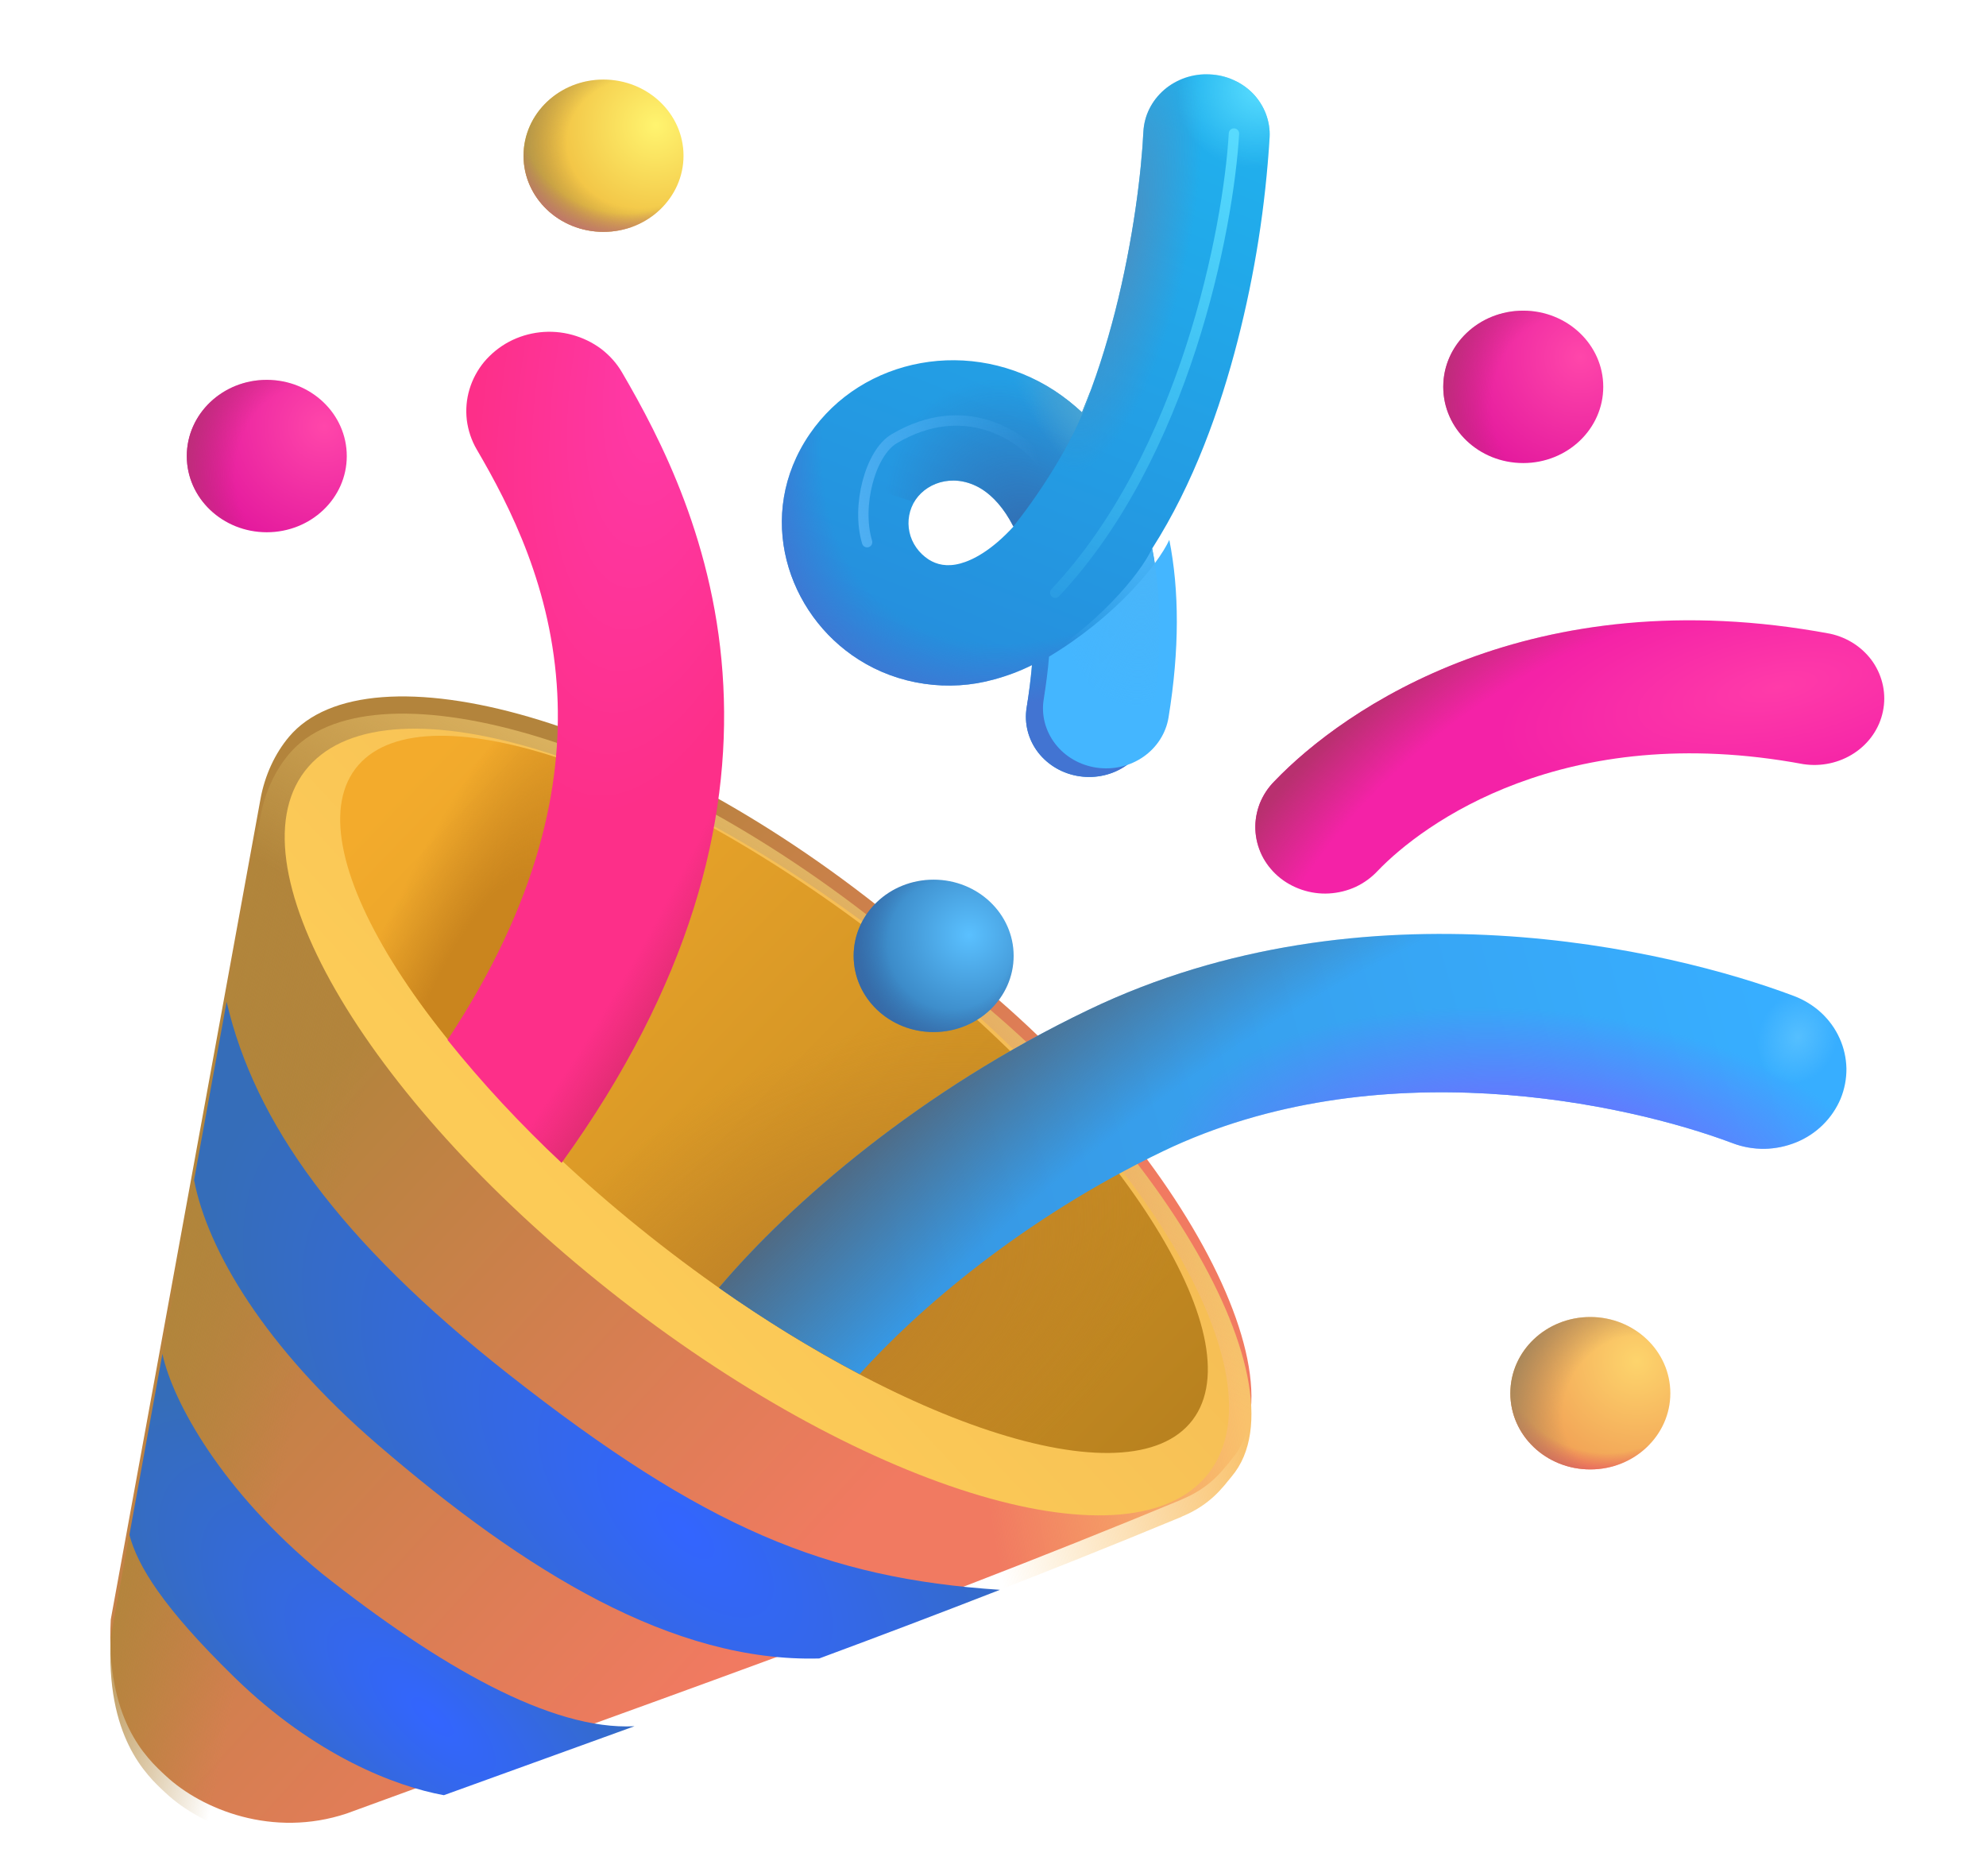 <svg width="18" height="17" viewBox="0 0 18 17" fill="none" xmlns="http://www.w3.org/2000/svg">
<g filter="url(#filter0_d_26_2802)">
<path d="M10.71 13.743C10.975 13.634 11.085 13.473 11.164 13.378C11.879 12.529 10.355 10.007 8.179 8.547C5.872 6.635 3.333 5.983 2.619 6.833C2.496 6.979 2.4 7.177 2.36 7.401L1.004 14.831C0.957 15.736 1.321 16.081 1.503 16.248C1.832 16.554 2.473 16.812 3.142 16.589C5.722 15.642 8.139 14.811 10.71 13.744V13.743Z" fill="url(#paint0_linear_26_2802)"/>
</g>
<path d="M10.71 13.743C10.975 13.634 11.085 13.473 11.164 13.378C11.879 12.529 10.355 10.007 8.179 8.547C5.872 6.635 3.333 5.983 2.619 6.833C2.496 6.979 2.4 7.177 2.36 7.401L1.004 14.831C0.957 15.736 1.321 16.081 1.503 16.248C1.832 16.554 2.473 16.812 3.142 16.589C5.722 15.642 8.139 14.811 10.71 13.744V13.743Z" fill="url(#paint1_linear_26_2802)"/>
<path d="M10.71 13.743C10.975 13.634 11.085 13.473 11.164 13.378C11.879 12.529 10.355 10.007 8.179 8.547C5.872 6.635 3.333 5.983 2.619 6.833C2.496 6.979 2.4 7.177 2.36 7.401L1.004 14.831C0.957 15.736 1.321 16.081 1.503 16.248C1.832 16.554 2.473 16.812 3.142 16.589C5.722 15.642 8.139 14.811 10.71 13.744V13.743Z" fill="url(#paint2_linear_26_2802)"/>
<path d="M10.71 13.743C10.975 13.634 11.085 13.473 11.164 13.378C11.879 12.529 10.355 10.007 8.179 8.547C5.872 6.635 3.333 5.983 2.619 6.833C2.496 6.979 2.4 7.177 2.36 7.401L1.004 14.831C0.957 15.736 1.321 16.081 1.503 16.248C1.832 16.554 2.473 16.812 3.142 16.589C5.722 15.642 8.139 14.811 10.71 13.744V13.743Z" fill="url(#paint3_linear_26_2802)"/>
<g filter="url(#filter1_f_26_2802)">
<path d="M5.525 11.696C7.77 13.474 10.187 14.23 10.924 13.386C11.662 12.542 10.439 10.416 8.194 8.639C5.95 6.861 3.532 6.104 2.795 6.948C2.058 7.793 3.28 9.918 5.525 11.696Z" fill="url(#paint4_linear_26_2802)"/>
</g>
<g filter="url(#filter2_f_26_2802)">
<path d="M5.892 11.203C7.972 12.85 10.162 13.61 10.782 12.9C11.403 12.189 10.219 10.278 8.138 8.63C6.058 6.983 3.868 6.223 3.248 6.933C2.628 7.644 3.811 9.555 5.892 11.203Z" fill="url(#paint5_linear_26_2802)"/>
<path d="M5.892 11.203C7.972 12.85 10.162 13.61 10.782 12.9C11.403 12.189 10.219 10.278 8.138 8.63C6.058 6.983 3.868 6.223 3.248 6.933C2.628 7.644 3.811 9.555 5.892 11.203Z" fill="url(#paint6_radial_26_2802)"/>
<path d="M5.892 11.203C7.972 12.85 10.162 13.61 10.782 12.9C11.403 12.189 10.219 10.278 8.138 8.63C6.058 6.983 3.868 6.223 3.248 6.933C2.628 7.644 3.811 9.555 5.892 11.203Z" fill="url(#paint7_radial_26_2802)"/>
</g>
<path d="M8.462 9.352C8.862 9.352 9.187 9.043 9.187 8.661C9.187 8.28 8.862 7.971 8.462 7.971C8.061 7.971 7.737 8.28 7.737 8.661C7.737 9.043 8.061 9.352 8.462 9.352Z" fill="url(#paint8_radial_26_2802)"/>
<path d="M8.462 9.352C8.862 9.352 9.187 9.043 9.187 8.661C9.187 8.28 8.862 7.971 8.462 7.971C8.061 7.971 7.737 8.28 7.737 8.661C7.737 9.043 8.061 9.352 8.462 9.352Z" fill="url(#paint9_radial_26_2802)"/>
<path d="M14.414 13.315C14.814 13.315 15.139 13.006 15.139 12.625C15.139 12.243 14.814 11.934 14.414 11.934C14.013 11.934 13.689 12.243 13.689 12.625C13.689 13.006 14.013 13.315 14.414 13.315Z" fill="url(#paint10_radial_26_2802)"/>
<path d="M14.414 13.315C14.814 13.315 15.139 13.006 15.139 12.625C15.139 12.243 14.814 11.934 14.414 11.934C14.013 11.934 13.689 12.243 13.689 12.625C13.689 13.006 14.013 13.315 14.414 13.315Z" fill="url(#paint11_radial_26_2802)"/>
<path d="M14.414 13.315C14.814 13.315 15.139 13.006 15.139 12.625C15.139 12.243 14.814 11.934 14.414 11.934C14.013 11.934 13.689 12.243 13.689 12.625C13.689 13.006 14.013 13.315 14.414 13.315Z" fill="url(#paint12_radial_26_2802)"/>
<path d="M13.806 4.196C14.206 4.196 14.531 3.887 14.531 3.505C14.531 3.124 14.206 2.815 13.806 2.815C13.405 2.815 13.081 3.124 13.081 3.505C13.081 3.887 13.405 4.196 13.806 4.196Z" fill="url(#paint13_radial_26_2802)"/>
<path d="M13.806 4.196C14.206 4.196 14.531 3.887 14.531 3.505C14.531 3.124 14.206 2.815 13.806 2.815C13.405 2.815 13.081 3.124 13.081 3.505C13.081 3.887 13.405 4.196 13.806 4.196Z" fill="url(#paint14_radial_26_2802)"/>
<path d="M5.47 2.101C5.87 2.101 6.195 1.792 6.195 1.411C6.195 1.03 5.87 0.721 5.47 0.721C5.069 0.721 4.745 1.03 4.745 1.411C4.745 1.792 5.069 2.101 5.47 2.101Z" fill="url(#paint15_radial_26_2802)"/>
<path d="M5.47 2.101C5.87 2.101 6.195 1.792 6.195 1.411C6.195 1.03 5.87 0.721 5.47 0.721C5.069 0.721 4.745 1.03 4.745 1.411C4.745 1.792 5.069 2.101 5.47 2.101Z" fill="url(#paint16_radial_26_2802)"/>
<path d="M5.47 2.101C5.87 2.101 6.195 1.792 6.195 1.411C6.195 1.03 5.87 0.721 5.47 0.721C5.069 0.721 4.745 1.03 4.745 1.411C4.745 1.792 5.069 2.101 5.47 2.101Z" fill="url(#paint17_radial_26_2802)"/>
<path d="M2.418 4.823C2.819 4.823 3.143 4.514 3.143 4.133C3.143 3.751 2.819 3.442 2.418 3.442C2.018 3.442 1.693 3.751 1.693 4.133C1.693 4.514 2.018 4.823 2.418 4.823Z" fill="url(#paint18_radial_26_2802)"/>
<path d="M2.418 4.823C2.819 4.823 3.143 4.514 3.143 4.133C3.143 3.751 2.819 3.442 2.418 3.442C2.018 3.442 1.693 3.751 1.693 4.133C1.693 4.514 2.018 4.823 2.418 4.823Z" fill="url(#paint19_radial_26_2802)"/>
<path d="M9.063 14.406C7.492 14.302 6.391 13.854 4.606 12.45C3.071 11.242 2.308 10.171 2.054 9.078L1.759 10.693C1.88 11.325 2.398 12.208 3.424 13.091C4.767 14.247 6.103 15.064 7.425 15.028C7.973 14.825 8.519 14.618 9.063 14.406Z" fill="url(#paint20_radial_26_2802)"/>
<path d="M5.751 15.642C4.995 15.682 3.975 15.095 2.916 14.257C2.012 13.513 1.566 12.704 1.472 12.268L1.173 13.908C1.246 14.185 1.472 14.562 2.125 15.199C2.854 15.91 3.588 16.188 4.023 16.267L4.947 15.933L5.751 15.642Z" fill="url(#paint21_radial_26_2802)"/>
<g filter="url(#filter3_d_26_2802)">
<path fill-rule="evenodd" clip-rule="evenodd" d="M16.265 7.002C14.096 6.599 12.815 7.545 12.409 7.969C12.353 8.029 12.286 8.078 12.21 8.114C12.134 8.149 12.052 8.169 11.968 8.174C11.884 8.179 11.8 8.167 11.72 8.14C11.641 8.113 11.568 8.072 11.506 8.018C11.444 7.964 11.393 7.898 11.358 7.826C11.323 7.753 11.303 7.674 11.3 7.594C11.297 7.514 11.311 7.434 11.34 7.359C11.37 7.284 11.415 7.215 11.473 7.157C12.103 6.499 13.807 5.317 16.507 5.82C16.668 5.854 16.808 5.947 16.898 6.078C16.987 6.21 17.02 6.369 16.988 6.523C16.957 6.677 16.863 6.813 16.728 6.902C16.593 6.991 16.427 7.027 16.265 7.002V7.002Z" fill="url(#paint22_radial_26_2802)"/>
<path fill-rule="evenodd" clip-rule="evenodd" d="M16.265 7.002C14.096 6.599 12.815 7.545 12.409 7.969C12.353 8.029 12.286 8.078 12.21 8.114C12.134 8.149 12.052 8.169 11.968 8.174C11.884 8.179 11.8 8.167 11.72 8.14C11.641 8.113 11.568 8.072 11.506 8.018C11.444 7.964 11.393 7.898 11.358 7.826C11.323 7.753 11.303 7.674 11.3 7.594C11.297 7.514 11.311 7.434 11.34 7.359C11.37 7.284 11.415 7.215 11.473 7.157C12.103 6.499 13.807 5.317 16.507 5.82C16.668 5.854 16.808 5.947 16.898 6.078C16.987 6.21 17.02 6.369 16.988 6.523C16.957 6.677 16.863 6.813 16.728 6.902C16.593 6.991 16.427 7.027 16.265 7.002V7.002Z" fill="url(#paint23_radial_26_2802)"/>
</g>
<path fill-rule="evenodd" clip-rule="evenodd" d="M10.962 0.674C11.037 0.677 11.111 0.694 11.179 0.725C11.247 0.755 11.308 0.798 11.359 0.851C11.409 0.904 11.448 0.966 11.474 1.034C11.499 1.101 11.511 1.173 11.507 1.244C11.47 1.865 11.373 2.481 11.218 3.085C11.06 3.701 10.818 4.384 10.443 4.97C10.534 5.427 10.536 5.966 10.437 6.579C10.414 6.722 10.332 6.85 10.209 6.935C10.087 7.021 9.934 7.056 9.784 7.034C9.633 7.012 9.499 6.934 9.409 6.818C9.319 6.701 9.282 6.555 9.305 6.412C9.327 6.276 9.343 6.147 9.353 6.027C9.245 6.081 9.13 6.124 9.012 6.156C8.806 6.214 8.589 6.227 8.377 6.196C8.164 6.165 7.962 6.091 7.783 5.977C7.135 5.567 6.837 4.669 7.338 3.934C7.814 3.236 8.807 3.046 9.562 3.543C9.649 3.601 9.73 3.665 9.807 3.737C9.928 3.447 10.026 3.137 10.106 2.826C10.275 2.165 10.346 1.545 10.363 1.193C10.367 1.122 10.385 1.051 10.417 0.987C10.449 0.922 10.494 0.864 10.55 0.815C10.605 0.767 10.67 0.73 10.741 0.705C10.812 0.681 10.887 0.67 10.962 0.674ZM9.186 4.771C9.099 4.599 8.995 4.496 8.911 4.44C8.675 4.285 8.415 4.357 8.298 4.529C8.24 4.616 8.221 4.721 8.243 4.822C8.265 4.923 8.328 5.012 8.417 5.07C8.49 5.116 8.582 5.139 8.704 5.106C8.815 5.076 8.984 4.991 9.186 4.771Z" fill="url(#paint24_linear_26_2802)"/>
<path fill-rule="evenodd" clip-rule="evenodd" d="M10.962 0.674C11.037 0.677 11.111 0.694 11.179 0.725C11.247 0.755 11.308 0.798 11.359 0.851C11.409 0.904 11.448 0.966 11.474 1.034C11.499 1.101 11.511 1.173 11.507 1.244C11.47 1.865 11.373 2.481 11.218 3.085C11.06 3.701 10.818 4.384 10.443 4.97C10.534 5.427 10.536 5.966 10.437 6.579C10.414 6.722 10.332 6.85 10.209 6.935C10.087 7.021 9.934 7.056 9.784 7.034C9.633 7.012 9.499 6.934 9.409 6.818C9.319 6.701 9.282 6.555 9.305 6.412C9.327 6.276 9.343 6.147 9.353 6.027C9.245 6.081 9.13 6.124 9.012 6.156C8.806 6.214 8.589 6.227 8.377 6.196C8.164 6.165 7.962 6.091 7.783 5.977C7.135 5.567 6.837 4.669 7.338 3.934C7.814 3.236 8.807 3.046 9.562 3.543C9.649 3.601 9.73 3.665 9.807 3.737C9.928 3.447 10.026 3.137 10.106 2.826C10.275 2.165 10.346 1.545 10.363 1.193C10.367 1.122 10.385 1.051 10.417 0.987C10.449 0.922 10.494 0.864 10.55 0.815C10.605 0.767 10.67 0.73 10.741 0.705C10.812 0.681 10.887 0.67 10.962 0.674ZM9.186 4.771C9.099 4.599 8.995 4.496 8.911 4.44C8.675 4.285 8.415 4.357 8.298 4.529C8.24 4.616 8.221 4.721 8.243 4.822C8.265 4.923 8.328 5.012 8.417 5.07C8.49 5.116 8.582 5.139 8.704 5.106C8.815 5.076 8.984 4.991 9.186 4.771Z" fill="url(#paint25_radial_26_2802)"/>
<path fill-rule="evenodd" clip-rule="evenodd" d="M10.962 0.674C11.037 0.677 11.111 0.694 11.179 0.725C11.247 0.755 11.308 0.798 11.359 0.851C11.409 0.904 11.448 0.966 11.474 1.034C11.499 1.101 11.511 1.173 11.507 1.244C11.47 1.865 11.373 2.481 11.218 3.085C11.06 3.701 10.818 4.384 10.443 4.97C10.534 5.427 10.536 5.966 10.437 6.579C10.414 6.722 10.332 6.85 10.209 6.935C10.087 7.021 9.934 7.056 9.784 7.034C9.633 7.012 9.499 6.934 9.409 6.818C9.319 6.701 9.282 6.555 9.305 6.412C9.327 6.276 9.343 6.147 9.353 6.027C9.245 6.081 9.13 6.124 9.012 6.156C8.806 6.214 8.589 6.227 8.377 6.196C8.164 6.165 7.962 6.091 7.783 5.977C7.135 5.567 6.837 4.669 7.338 3.934C7.814 3.236 8.807 3.046 9.562 3.543C9.649 3.601 9.73 3.665 9.807 3.737C9.928 3.447 10.026 3.137 10.106 2.826C10.275 2.165 10.346 1.545 10.363 1.193C10.367 1.122 10.385 1.051 10.417 0.987C10.449 0.922 10.494 0.864 10.55 0.815C10.605 0.767 10.67 0.73 10.741 0.705C10.812 0.681 10.887 0.67 10.962 0.674ZM9.186 4.771C9.099 4.599 8.995 4.496 8.911 4.44C8.675 4.285 8.415 4.357 8.298 4.529C8.24 4.616 8.221 4.721 8.243 4.822C8.265 4.923 8.328 5.012 8.417 5.07C8.49 5.116 8.582 5.139 8.704 5.106C8.815 5.076 8.984 4.991 9.186 4.771Z" fill="url(#paint26_radial_26_2802)"/>
<path fill-rule="evenodd" clip-rule="evenodd" d="M10.962 0.674C11.037 0.677 11.111 0.694 11.179 0.725C11.247 0.755 11.308 0.798 11.359 0.851C11.409 0.904 11.448 0.966 11.474 1.034C11.499 1.101 11.511 1.173 11.507 1.244C11.47 1.865 11.373 2.481 11.218 3.085C11.06 3.701 10.818 4.384 10.443 4.97C10.534 5.427 10.536 5.966 10.437 6.579C10.414 6.722 10.332 6.85 10.209 6.935C10.087 7.021 9.934 7.056 9.784 7.034C9.633 7.012 9.499 6.934 9.409 6.818C9.319 6.701 9.282 6.555 9.305 6.412C9.327 6.276 9.343 6.147 9.353 6.027C9.245 6.081 9.13 6.124 9.012 6.156C8.806 6.214 8.589 6.227 8.377 6.196C8.164 6.165 7.962 6.091 7.783 5.977C7.135 5.567 6.837 4.669 7.338 3.934C7.814 3.236 8.807 3.046 9.562 3.543C9.649 3.601 9.73 3.665 9.807 3.737C9.928 3.447 10.026 3.137 10.106 2.826C10.275 2.165 10.346 1.545 10.363 1.193C10.367 1.122 10.385 1.051 10.417 0.987C10.449 0.922 10.494 0.864 10.55 0.815C10.605 0.767 10.67 0.73 10.741 0.705C10.812 0.681 10.887 0.67 10.962 0.674ZM9.186 4.771C9.099 4.599 8.995 4.496 8.911 4.44C8.675 4.285 8.415 4.357 8.298 4.529C8.24 4.616 8.221 4.721 8.243 4.822C8.265 4.923 8.328 5.012 8.417 5.07C8.49 5.116 8.582 5.139 8.704 5.106C8.815 5.076 8.984 4.991 9.186 4.771Z" fill="url(#paint27_radial_26_2802)"/>
<path fill-rule="evenodd" clip-rule="evenodd" d="M7.791 12.452C7.349 12.218 6.923 11.956 6.516 11.669C7.171 10.896 8.34 9.882 9.865 9.151C12.37 7.948 15.133 8.6 16.259 9.025C16.351 9.06 16.435 9.112 16.506 9.177C16.577 9.243 16.634 9.321 16.673 9.408C16.712 9.494 16.733 9.587 16.735 9.682C16.736 9.776 16.718 9.869 16.682 9.957C16.645 10.044 16.591 10.124 16.522 10.192C16.453 10.26 16.371 10.314 16.28 10.351C16.189 10.388 16.092 10.408 15.993 10.41C15.894 10.411 15.796 10.394 15.704 10.359C14.739 9.995 12.482 9.501 10.543 10.431C9.264 11.046 8.313 11.871 7.791 12.452Z" fill="url(#paint28_linear_26_2802)"/>
<path fill-rule="evenodd" clip-rule="evenodd" d="M7.791 12.452C7.349 12.218 6.923 11.956 6.516 11.669C7.171 10.896 8.34 9.882 9.865 9.151C12.37 7.948 15.133 8.6 16.259 9.025C16.351 9.06 16.435 9.112 16.506 9.177C16.577 9.243 16.634 9.321 16.673 9.408C16.712 9.494 16.733 9.587 16.735 9.682C16.736 9.776 16.718 9.869 16.682 9.957C16.645 10.044 16.591 10.124 16.522 10.192C16.453 10.26 16.371 10.314 16.28 10.351C16.189 10.388 16.092 10.408 15.993 10.41C15.894 10.411 15.796 10.394 15.704 10.359C14.739 9.995 12.482 9.501 10.543 10.431C9.264 11.046 8.313 11.871 7.791 12.452Z" fill="url(#paint29_radial_26_2802)"/>
<path fill-rule="evenodd" clip-rule="evenodd" d="M7.791 12.452C7.349 12.218 6.923 11.956 6.516 11.669C7.171 10.896 8.34 9.882 9.865 9.151C12.37 7.948 15.133 8.6 16.259 9.025C16.351 9.06 16.435 9.112 16.506 9.177C16.577 9.243 16.634 9.321 16.673 9.408C16.712 9.494 16.733 9.587 16.735 9.682C16.736 9.776 16.718 9.869 16.682 9.957C16.645 10.044 16.591 10.124 16.522 10.192C16.453 10.26 16.371 10.314 16.28 10.351C16.189 10.388 16.092 10.408 15.993 10.41C15.894 10.411 15.796 10.394 15.704 10.359C14.739 9.995 12.482 9.501 10.543 10.431C9.264 11.046 8.313 11.871 7.791 12.452Z" fill="url(#paint30_radial_26_2802)"/>
<path fill-rule="evenodd" clip-rule="evenodd" d="M7.791 12.452C7.349 12.218 6.923 11.956 6.516 11.669C7.171 10.896 8.34 9.882 9.865 9.151C12.37 7.948 15.133 8.6 16.259 9.025C16.351 9.06 16.435 9.112 16.506 9.177C16.577 9.243 16.634 9.321 16.673 9.408C16.712 9.494 16.733 9.587 16.735 9.682C16.736 9.776 16.718 9.869 16.682 9.957C16.645 10.044 16.591 10.124 16.522 10.192C16.453 10.26 16.371 10.314 16.28 10.351C16.189 10.388 16.092 10.408 15.993 10.41C15.894 10.411 15.796 10.394 15.704 10.359C14.739 9.995 12.482 9.501 10.543 10.431C9.264 11.046 8.313 11.871 7.791 12.452Z" fill="url(#paint31_radial_26_2802)"/>
<g filter="url(#filter4_d_26_2802)">
<path fill-rule="evenodd" clip-rule="evenodd" d="M5.591 3.297C5.543 3.214 5.478 3.142 5.401 3.083C5.323 3.025 5.234 2.982 5.139 2.956C5.044 2.93 4.944 2.922 4.846 2.933C4.748 2.944 4.653 2.973 4.566 3.019C4.48 3.065 4.404 3.127 4.342 3.2C4.281 3.274 4.235 3.359 4.208 3.45C4.181 3.54 4.173 3.635 4.184 3.729C4.196 3.822 4.226 3.913 4.274 3.995C4.58 4.518 4.956 5.256 5.004 6.207C5.046 7.035 4.842 8.085 4.009 9.345C4.325 9.739 4.671 10.111 5.043 10.458C6.217 8.832 6.572 7.376 6.509 6.137C6.445 4.857 5.935 3.886 5.591 3.297Z" fill="url(#paint32_radial_26_2802)"/>
<path fill-rule="evenodd" clip-rule="evenodd" d="M5.591 3.297C5.543 3.214 5.478 3.142 5.401 3.083C5.323 3.025 5.234 2.982 5.139 2.956C5.044 2.93 4.944 2.922 4.846 2.933C4.748 2.944 4.653 2.973 4.566 3.019C4.48 3.065 4.404 3.127 4.342 3.2C4.281 3.274 4.235 3.359 4.208 3.45C4.181 3.54 4.173 3.635 4.184 3.729C4.196 3.822 4.226 3.913 4.274 3.995C4.58 4.518 4.956 5.256 5.004 6.207C5.046 7.035 4.842 8.085 4.009 9.345C4.325 9.739 4.671 10.111 5.043 10.458C6.217 8.832 6.572 7.376 6.509 6.137C6.445 4.857 5.935 3.886 5.591 3.297Z" fill="url(#paint33_radial_26_2802)"/>
</g>
<path d="M7.196 4.191C7.233 4.105 7.28 4.019 7.337 3.935C7.813 3.236 8.806 3.046 9.561 3.543C9.648 3.601 9.729 3.665 9.806 3.737C9.83 3.678 9.854 3.617 9.877 3.557L9.88 3.568C9.725 4.033 9.377 4.531 9.184 4.771C9.097 4.599 8.994 4.496 8.91 4.44C8.674 4.285 8.414 4.357 8.297 4.529C8.292 4.535 8.288 4.542 8.284 4.549L7.196 4.191Z" fill="url(#paint34_radial_26_2802)"/>
<path d="M7.196 4.191C7.233 4.105 7.28 4.019 7.337 3.935C7.813 3.236 8.806 3.046 9.561 3.543C9.648 3.601 9.729 3.665 9.806 3.737C9.83 3.678 9.854 3.617 9.877 3.557L9.88 3.568C9.725 4.033 9.377 4.531 9.184 4.771C9.097 4.599 8.994 4.496 8.91 4.44C8.674 4.285 8.414 4.357 8.297 4.529C8.292 4.535 8.288 4.542 8.284 4.549L7.196 4.191Z" fill="url(#paint35_radial_26_2802)"/>
<g filter="url(#filter5_d_26_2802)">
<path d="M10.442 4.97C10.533 5.427 10.535 5.966 10.435 6.579C10.412 6.721 10.33 6.85 10.208 6.935C10.085 7.021 9.932 7.056 9.782 7.034C9.632 7.012 9.497 6.934 9.408 6.818C9.318 6.701 9.28 6.555 9.304 6.412C9.326 6.275 9.342 6.148 9.352 6.028C9.944 5.673 10.334 5.203 10.442 4.97Z" fill="#44B6FF"/>
</g>
<path d="M10.442 4.97C10.533 5.427 10.535 5.966 10.435 6.579C10.412 6.721 10.33 6.85 10.208 6.935C10.085 7.021 9.932 7.056 9.782 7.034C9.632 7.012 9.497 6.934 9.408 6.818C9.318 6.701 9.28 6.555 9.304 6.412C9.326 6.275 9.342 6.148 9.352 6.028C9.944 5.673 10.334 5.203 10.442 4.97Z" fill="url(#paint36_radial_26_2802)"/>
<g filter="url(#filter6_f_26_2802)">
<path d="M9.423 4.169C9.262 3.962 8.749 3.595 8.104 3.976C7.888 4.104 7.76 4.585 7.859 4.913" stroke="url(#paint37_linear_26_2802)" stroke-width="0.094" stroke-linecap="round"/>
</g>
<g filter="url(#filter7_f_26_2802)">
<path d="M11.184 1.21C11.133 2.076 10.739 4.122 9.564 5.371" stroke="url(#paint38_linear_26_2802)" stroke-width="0.094" stroke-linecap="round"/>
</g>
<defs>
<filter id="filter0_d_26_2802" x="0.688" y="5.998" width="10.967" height="10.832" filterUnits="userSpaceOnUse" color-interpolation-filters="sRGB">
<feFlood flood-opacity="0" result="BackgroundImageFix"/>
<feColorMatrix in="SourceAlpha" type="matrix" values="0 0 0 0 0 0 0 0 0 0 0 0 0 0 0 0 0 0 127 0" result="hardAlpha"/>
<feOffset dy="-0.156"/>
<feGaussianBlur stdDeviation="0.156"/>
<feComposite in2="hardAlpha" operator="out"/>
<feColorMatrix type="matrix" values="0 0 0 0 0.925 0 0 0 0 0.349 0 0 0 0 0.384 0 0 0 1 0"/>
<feBlend mode="normal" in2="BackgroundImageFix" result="effect1_dropShadow_26_2802"/>
<feBlend mode="normal" in="SourceGraphic" in2="effect1_dropShadow_26_2802" result="shape"/>
</filter>
<filter id="filter1_f_26_2802" x="2.424" y="6.447" width="8.871" height="7.441" filterUnits="userSpaceOnUse" color-interpolation-filters="sRGB">
<feFlood flood-opacity="0" result="BackgroundImageFix"/>
<feBlend mode="normal" in="SourceGraphic" in2="BackgroundImageFix" result="shape"/>
<feGaussianBlur stdDeviation="0.078" result="effect1_foregroundBlur_26_2802"/>
</filter>
<filter id="filter2_f_26_2802" x="3.02" y="6.604" width="7.989" height="6.624" filterUnits="userSpaceOnUse" color-interpolation-filters="sRGB">
<feFlood flood-opacity="0" result="BackgroundImageFix"/>
<feBlend mode="normal" in="SourceGraphic" in2="BackgroundImageFix" result="shape"/>
<feGaussianBlur stdDeviation="0.031" result="effect1_foregroundBlur_26_2802"/>
</filter>
<filter id="filter3_d_26_2802" x="11.221" y="5.464" width="6.013" height="2.789" filterUnits="userSpaceOnUse" color-interpolation-filters="sRGB">
<feFlood flood-opacity="0" result="BackgroundImageFix"/>
<feColorMatrix in="SourceAlpha" type="matrix" values="0 0 0 0 0 0 0 0 0 0 0 0 0 0 0 0 0 0 127 0" result="hardAlpha"/>
<feOffset dx="0.078" dy="-0.078"/>
<feGaussianBlur stdDeviation="0.078"/>
<feComposite in2="hardAlpha" operator="out"/>
<feColorMatrix type="matrix" values="0 0 0 0 0.722 0 0 0 0 0.271 0 0 0 0 0.471 0 0 0 1 0"/>
<feBlend mode="normal" in2="BackgroundImageFix" result="effect1_dropShadow_26_2802"/>
<feBlend mode="normal" in="SourceGraphic" in2="effect1_dropShadow_26_2802" result="shape"/>
</filter>
<filter id="filter4_d_26_2802" x="3.744" y="2.694" width="3.132" height="8.155" filterUnits="userSpaceOnUse" color-interpolation-filters="sRGB">
<feFlood flood-opacity="0" result="BackgroundImageFix"/>
<feColorMatrix in="SourceAlpha" type="matrix" values="0 0 0 0 0 0 0 0 0 0 0 0 0 0 0 0 0 0 127 0" result="hardAlpha"/>
<feOffset dx="0.047" dy="0.078"/>
<feGaussianBlur stdDeviation="0.156"/>
<feComposite in2="hardAlpha" operator="out"/>
<feColorMatrix type="matrix" values="0 0 0 0 0.722 0 0 0 0 0.184 0 0 0 0 0.447 0 0 0 1 0"/>
<feBlend mode="normal" in2="BackgroundImageFix" result="effect1_dropShadow_26_2802"/>
<feBlend mode="normal" in="SourceGraphic" in2="effect1_dropShadow_26_2802" result="shape"/>
</filter>
<filter id="filter5_d_26_2802" x="9.25" y="4.689" width="1.619" height="2.477" filterUnits="userSpaceOnUse" color-interpolation-filters="sRGB">
<feFlood flood-opacity="0" result="BackgroundImageFix"/>
<feColorMatrix in="SourceAlpha" type="matrix" values="0 0 0 0 0 0 0 0 0 0 0 0 0 0 0 0 0 0 127 0" result="hardAlpha"/>
<feOffset dx="0.156" dy="-0.078"/>
<feGaussianBlur stdDeviation="0.102"/>
<feComposite in2="hardAlpha" operator="out"/>
<feColorMatrix type="matrix" values="0 0 0 0 0.239 0 0 0 0 0.439 0 0 0 0 0.769 0 0 0 1 0"/>
<feBlend mode="normal" in2="BackgroundImageFix" result="effect1_dropShadow_26_2802"/>
<feBlend mode="normal" in="SourceGraphic" in2="effect1_dropShadow_26_2802" result="shape"/>
</filter>
<filter id="filter6_f_26_2802" x="7.685" y="3.67" width="1.879" height="1.384" filterUnits="userSpaceOnUse" color-interpolation-filters="sRGB">
<feFlood flood-opacity="0" result="BackgroundImageFix"/>
<feBlend mode="normal" in="SourceGraphic" in2="BackgroundImageFix" result="shape"/>
<feGaussianBlur stdDeviation="0.047" result="effect1_foregroundBlur_26_2802"/>
</filter>
<filter id="filter7_f_26_2802" x="9.376" y="1.022" width="1.995" height="4.536" filterUnits="userSpaceOnUse" color-interpolation-filters="sRGB">
<feFlood flood-opacity="0" result="BackgroundImageFix"/>
<feBlend mode="normal" in="SourceGraphic" in2="BackgroundImageFix" result="shape"/>
<feGaussianBlur stdDeviation="0.07" result="effect1_foregroundBlur_26_2802"/>
</filter>
<linearGradient id="paint0_linear_26_2802" x1="1.993" y1="10.948" x2="6.646" y2="15.19" gradientUnits="userSpaceOnUse">
<stop stop-color="#B3843C"/>
<stop offset="1" stop-color="#F17A61"/>
</linearGradient>
<linearGradient id="paint1_linear_26_2802" x1="1.456" y1="11.57" x2="2.872" y2="11.872" gradientUnits="userSpaceOnUse">
<stop stop-color="#B1853B"/>
<stop offset="1" stop-color="#B1853B" stop-opacity="0"/>
</linearGradient>
<linearGradient id="paint2_linear_26_2802" x1="11.343" y1="13.154" x2="8.949" y2="13.568" gradientUnits="userSpaceOnUse">
<stop stop-color="#F9C26C"/>
<stop offset="1" stop-color="#F9C26C" stop-opacity="0"/>
</linearGradient>
<linearGradient id="paint3_linear_26_2802" x1="6.171" y1="6.59" x2="4.739" y2="9.144" gradientUnits="userSpaceOnUse">
<stop stop-color="#E6BF69"/>
<stop offset="1" stop-color="#E6BF69" stop-opacity="0"/>
</linearGradient>
<linearGradient id="paint4_linear_26_2802" x1="5.646" y1="11.58" x2="8.638" y2="8.776" gradientUnits="userSpaceOnUse">
<stop stop-color="#FCCB57"/>
<stop offset="1" stop-color="#F5BD55"/>
</linearGradient>
<linearGradient id="paint5_linear_26_2802" x1="3.707" y1="7.056" x2="10.704" y2="13.799" gradientUnits="userSpaceOnUse">
<stop stop-color="#F3AB2C"/>
<stop offset="1" stop-color="#B57F1E"/>
</linearGradient>
<radialGradient id="paint6_radial_26_2802" cx="0" cy="0" r="1" gradientUnits="userSpaceOnUse" gradientTransform="translate(4.216 9.442) rotate(-68.439) scale(3.741 1.086)">
<stop offset="0.423" stop-color="#CA851E"/>
<stop offset="1" stop-color="#CA851E" stop-opacity="0"/>
</radialGradient>
<radialGradient id="paint7_radial_26_2802" cx="0" cy="0" r="1" gradientUnits="userSpaceOnUse" gradientTransform="translate(7.323 11.97) rotate(-32.078) scale(3.867 2.219)">
<stop stop-color="#BC7F28"/>
<stop offset="1" stop-color="#BC7F28" stop-opacity="0"/>
</radialGradient>
<radialGradient id="paint8_radial_26_2802" cx="0" cy="0" r="1" gradientUnits="userSpaceOnUse" gradientTransform="translate(8.782 8.473) rotate(140.052) scale(1.019 1.012)">
<stop stop-color="#5AC0FF"/>
<stop offset="1" stop-color="#3279B6"/>
</radialGradient>
<radialGradient id="paint9_radial_26_2802" cx="0" cy="0" r="1" gradientUnits="userSpaceOnUse" gradientTransform="translate(8.605 8.566) rotate(160.932) scale(1.04 1.097)">
<stop offset="0.535" stop-color="#3A619E" stop-opacity="0"/>
<stop offset="1" stop-color="#3A619E"/>
</radialGradient>
<radialGradient id="paint10_radial_26_2802" cx="0" cy="0" r="1" gradientUnits="userSpaceOnUse" gradientTransform="translate(14.834 12.333) rotate(135.969) scale(1.163 1.163)">
<stop stop-color="#FDD46C"/>
<stop offset="1" stop-color="#F09C53"/>
</radialGradient>
<radialGradient id="paint11_radial_26_2802" cx="0" cy="0" r="1" gradientUnits="userSpaceOnUse" gradientTransform="translate(14.548 12.273) rotate(101.356) scale(1.126 1.178)">
<stop offset="0.792" stop-color="#E76260" stop-opacity="0"/>
<stop offset="0.964" stop-color="#E76260"/>
</radialGradient>
<radialGradient id="paint12_radial_26_2802" cx="0" cy="0" r="1" gradientUnits="userSpaceOnUse" gradientTransform="translate(14.759 12.739) rotate(-148.812) scale(1.179 1.359)">
<stop offset="0.482" stop-color="#AA885A" stop-opacity="0"/>
<stop offset="0.907" stop-color="#AA885A"/>
</radialGradient>
<radialGradient id="paint13_radial_26_2802" cx="0" cy="0" r="1" gradientUnits="userSpaceOnUse" gradientTransform="translate(14.325 3.236) rotate(133.784) scale(1.21 1.214)">
<stop stop-color="#FF46AA"/>
<stop offset="1" stop-color="#E3189D"/>
</radialGradient>
<radialGradient id="paint14_radial_26_2802" cx="0" cy="0" r="1" gradientUnits="userSpaceOnUse" gradientTransform="translate(14.112 3.63) rotate(-173.607) scale(1.128 1.439)">
<stop offset="0.522" stop-color="#B63173" stop-opacity="0"/>
<stop offset="1" stop-color="#B63173"/>
</radialGradient>
<radialGradient id="paint15_radial_26_2802" cx="0" cy="0" r="1" gradientUnits="userSpaceOnUse" gradientTransform="translate(5.944 1.135) rotate(140.95) scale(1.088 1.078)">
<stop stop-color="#FFF46F"/>
<stop offset="1" stop-color="#EFB93C"/>
</radialGradient>
<radialGradient id="paint16_radial_26_2802" cx="0" cy="0" r="1" gradientUnits="userSpaceOnUse" gradientTransform="translate(5.785 1.299) rotate(-178.59) scale(1.154 1.046)">
<stop offset="0.559" stop-color="#AA904B" stop-opacity="0"/>
<stop offset="0.944" stop-color="#AA904B"/>
</radialGradient>
<radialGradient id="paint17_radial_26_2802" cx="0" cy="0" r="1" gradientUnits="userSpaceOnUse" gradientTransform="translate(5.656 1.021) rotate(102.937) scale(1.178 1.231)">
<stop offset="0.772" stop-color="#C47072" stop-opacity="0"/>
<stop offset="1" stop-color="#C47072"/>
</radialGradient>
<radialGradient id="paint18_radial_26_2802" cx="0" cy="0" r="1" gradientUnits="userSpaceOnUse" gradientTransform="translate(2.939 3.864) rotate(133.784) scale(1.21 1.214)">
<stop stop-color="#FF46AA"/>
<stop offset="1" stop-color="#E3189D"/>
</radialGradient>
<radialGradient id="paint19_radial_26_2802" cx="0" cy="0" r="1" gradientUnits="userSpaceOnUse" gradientTransform="translate(2.724 4.258) rotate(-173.607) scale(1.128 1.439)">
<stop offset="0.522" stop-color="#B63173" stop-opacity="0"/>
<stop offset="1" stop-color="#B63173"/>
</radialGradient>
<radialGradient id="paint20_radial_26_2802" cx="0" cy="0" r="1" gradientUnits="userSpaceOnUse" gradientTransform="translate(6.212 13.871) rotate(134.609) scale(2.494 5.471)">
<stop stop-color="#3365FF"/>
<stop offset="1" stop-color="#356DB9"/>
</radialGradient>
<radialGradient id="paint21_radial_26_2802" cx="0" cy="0" r="1" gradientUnits="userSpaceOnUse" gradientTransform="translate(3.914 15.557) rotate(132.992) scale(1.537 3.907)">
<stop stop-color="#3365FF"/>
<stop offset="1" stop-color="#356DB9"/>
</radialGradient>
<radialGradient id="paint22_radial_26_2802" cx="0" cy="0" r="1" gradientUnits="userSpaceOnUse" gradientTransform="translate(16.042 6.303) rotate(168.828) scale(2.592 0.924)">
<stop stop-color="#FF3BA9"/>
<stop offset="1" stop-color="#F422A7"/>
</radialGradient>
<radialGradient id="paint23_radial_26_2802" cx="0" cy="0" r="1" gradientUnits="userSpaceOnUse" gradientTransform="translate(14.164 8.276) rotate(-128.714) scale(2.597 4.684)">
<stop offset="0.752" stop-color="#B8306F" stop-opacity="0"/>
<stop offset="1" stop-color="#B8306F"/>
</radialGradient>
<linearGradient id="paint24_linear_26_2802" x1="10.936" y1="0.673" x2="8.453" y2="6.924" gradientUnits="userSpaceOnUse">
<stop stop-color="#20B2EE"/>
<stop offset="1" stop-color="#2689DA"/>
</linearGradient>
<radialGradient id="paint25_radial_26_2802" cx="0" cy="0" r="1" gradientUnits="userSpaceOnUse" gradientTransform="translate(10.344 2.676) rotate(129.585) scale(4.541 2.806)">
<stop offset="0.802" stop-color="#4274D2" stop-opacity="0"/>
<stop offset="0.951" stop-color="#4274D2"/>
</radialGradient>
<radialGradient id="paint26_radial_26_2802" cx="0" cy="0" r="1" gradientUnits="userSpaceOnUse" gradientTransform="translate(10.11 2.16) rotate(11.534) scale(0.673 2.16)">
<stop stop-color="#4D8EC0"/>
<stop offset="1" stop-color="#4D8EC0" stop-opacity="0"/>
</radialGradient>
<radialGradient id="paint27_radial_26_2802" cx="0" cy="0" r="1" gradientUnits="userSpaceOnUse" gradientTransform="translate(11.447 0.77) rotate(143.304) scale(0.81 0.719)">
<stop stop-color="#5ADEFF"/>
<stop offset="1" stop-color="#5ADEFF" stop-opacity="0"/>
</radialGradient>
<linearGradient id="paint28_linear_26_2802" x1="8.157" y1="11.929" x2="16.186" y2="9.72" gradientUnits="userSpaceOnUse">
<stop stop-color="#3797E2"/>
<stop offset="1" stop-color="#37AEFF"/>
</linearGradient>
<radialGradient id="paint29_radial_26_2802" cx="0" cy="0" r="1" gradientUnits="userSpaceOnUse" gradientTransform="translate(11.146 13.187) rotate(-131.221) scale(4.675 11.809)">
<stop offset="0.623" stop-color="#526579" stop-opacity="0"/>
<stop offset="0.962" stop-color="#526579"/>
</radialGradient>
<radialGradient id="paint30_radial_26_2802" cx="0" cy="0" r="1" gradientUnits="userSpaceOnUse" gradientTransform="translate(13.847 10.716) rotate(94.618) scale(1.573 3.318)">
<stop offset="0.396" stop-color="#6972FF"/>
<stop offset="1" stop-color="#6972FF" stop-opacity="0"/>
</radialGradient>
<radialGradient id="paint31_radial_26_2802" cx="0" cy="0" r="1" gradientUnits="userSpaceOnUse" gradientTransform="translate(16.295 9.395) rotate(-67.859) scale(0.434 0.355)">
<stop stop-color="#55BFFF"/>
<stop offset="1" stop-color="#55BFFF" stop-opacity="0"/>
</radialGradient>
<radialGradient id="paint32_radial_26_2802" cx="0" cy="0" r="1" gradientUnits="userSpaceOnUse" gradientTransform="translate(5.984 3.172) rotate(99.886) scale(4.202 1.649)">
<stop stop-color="#FF3AAA"/>
<stop offset="1" stop-color="#FD2F89"/>
</radialGradient>
<radialGradient id="paint33_radial_26_2802" cx="0" cy="0" r="1" gradientUnits="userSpaceOnUse" gradientTransform="translate(3.683 7.5) rotate(29.95) scale(2.861 8.771)">
<stop offset="0.804" stop-color="#DB2C6E" stop-opacity="0"/>
<stop offset="1" stop-color="#DB2C6E"/>
</radialGradient>
<radialGradient id="paint34_radial_26_2802" cx="0" cy="0" r="1" gradientUnits="userSpaceOnUse" gradientTransform="translate(9.343 4.942) rotate(-120.438) scale(1.591 1.219)">
<stop stop-color="#336BAF"/>
<stop offset="1" stop-color="#336BAF" stop-opacity="0"/>
</radialGradient>
<radialGradient id="paint35_radial_26_2802" cx="0" cy="0" r="1" gradientUnits="userSpaceOnUse" gradientTransform="translate(9.881 3.756) rotate(-129.019) scale(1.085 0.445)">
<stop stop-color="#49A4D4"/>
<stop offset="1" stop-color="#49A4D4" stop-opacity="0"/>
</radialGradient>
<radialGradient id="paint36_radial_26_2802" cx="0" cy="0" r="1" gradientUnits="userSpaceOnUse" gradientTransform="translate(10.383 4.922) rotate(95.092) scale(1.485 0.868)">
<stop stop-color="#4AB5F8"/>
<stop offset="1" stop-color="#4AB5F8" stop-opacity="0"/>
</radialGradient>
<linearGradient id="paint37_linear_26_2802" x1="7.643" y1="4.179" x2="9.309" y2="3.75" gradientUnits="userSpaceOnUse">
<stop stop-color="#4EAFF2"/>
<stop offset="1" stop-color="#4EAFF2" stop-opacity="0"/>
</linearGradient>
<linearGradient id="paint38_linear_26_2802" x1="11.052" y1="0.6" x2="8.885" y2="5.842" gradientUnits="userSpaceOnUse">
<stop stop-color="#5BDDFF"/>
<stop offset="1" stop-color="#5BDDFF" stop-opacity="0"/>
</linearGradient>
</defs>
</svg>
